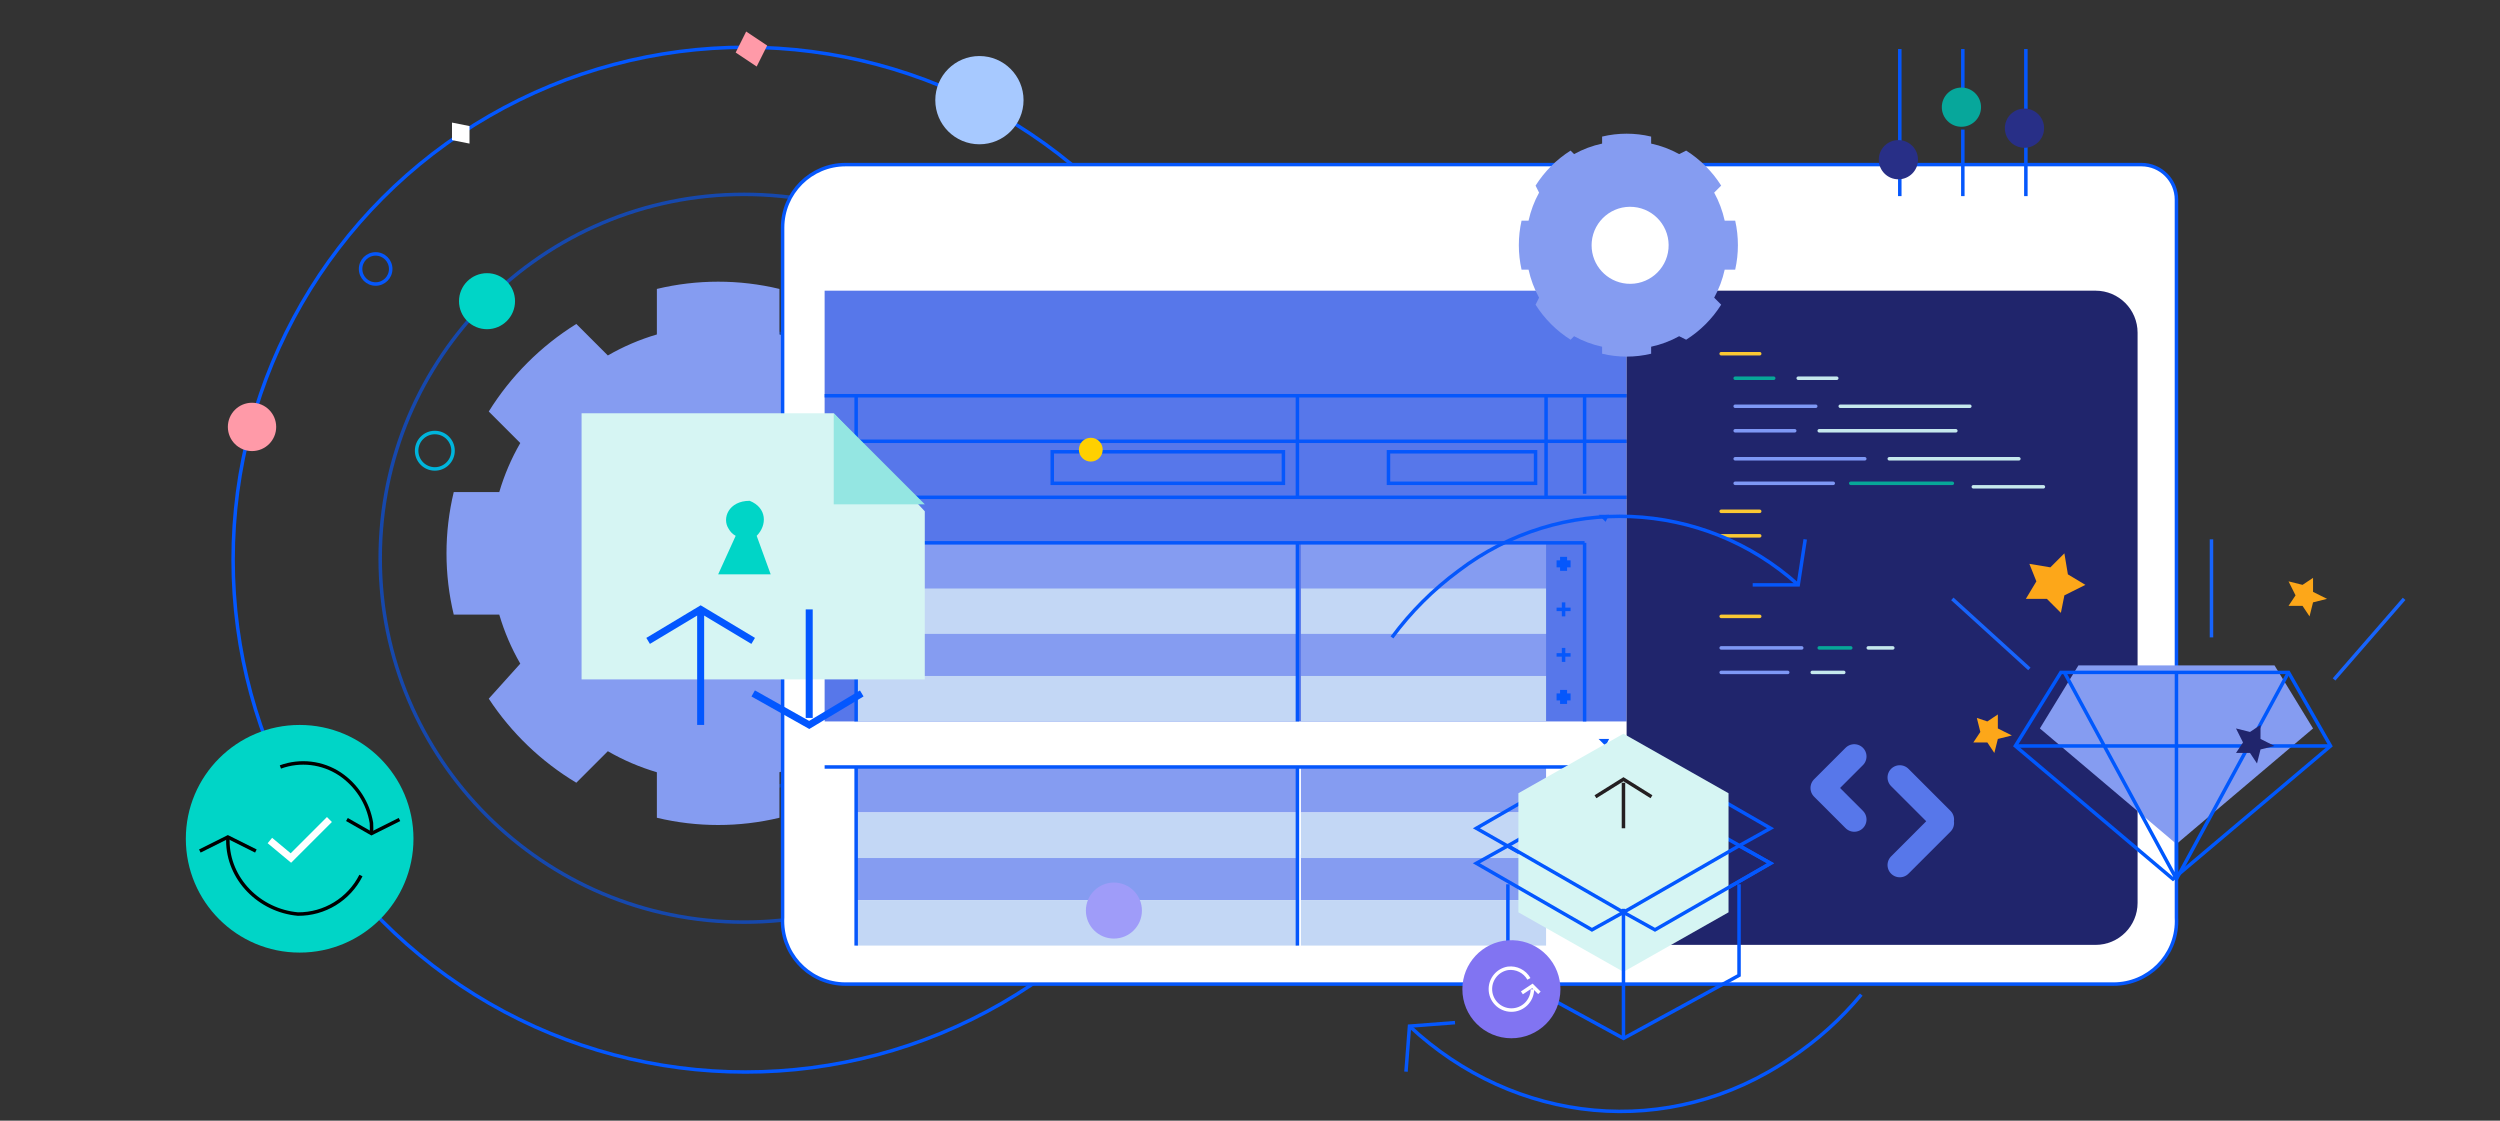 <?xml version="1.0" encoding="utf-8"?>
<!-- Generator: Adobe Illustrator 23.0.0, SVG Export Plug-In . SVG Version: 6.00 Build 0)  -->
<svg version="1.1" id="图层_1" xmlns="http://www.w3.org/2000/svg" xmlns:xlink="http://www.w3.org/1999/xlink" x="0px" y="0px"
	 width="713.846px" height="320px" viewBox="0 0 713.846 320" enable-background="new 0 0 713.846 320" xml:space="preserve">
<rect x="0" y="0" width="713.846" height="320" fill="#333333" stroke="none"/>
<g transform="translate(50 42)" opacity="0.6">
	<circle fill="none" cx="162.462" cy="117.4" r="104.4"/>
	<circle fill="none" stroke="#0357FF" cx="162.462" cy="117.4" r="103.9"/>
</g>
<g transform="translate(8)">
	<circle fill="none" cx="204.862" cy="159.8" r="146.8"/>
	<circle fill="none" stroke="#0357FF" cx="204.862" cy="159.8" r="146.3"/>
</g>
<g transform="translate(89 81)" opacity="0.4">
	<circle fill="none" cx="123.862" cy="78.8" r="65.8"/>
	<circle fill="none" stroke="#0357FF" cx="123.862" cy="78.8" r="65.3"/>
</g>
<rect x="-72.538" fill="none" width="820" height="320"/>
<path fill-rule="evenodd" clip-rule="evenodd" fill="#859CF1" d="M129.562,140.5c-2.76,11.503-2.76,23.497,0,35h13
	c1.436,4.889,3.45,9.589,6,14l-9,10c6.428,9.773,14.972,17.976,25,24l9-9c4.411,2.55,9.111,4.564,14,6v13
	c11.503,2.76,23.497,2.76,35,0v-13c4.889-1.436,9.589-3.45,14-6l10,9c9.665-6.141,17.859-14.335,24-24l-9-10
	c2.542-4.415,4.556-9.114,6-14h13c2.76-11.503,2.76-23.497,0-35h-13c-1.444-4.886-3.458-9.585-6-14l9-9
	c-6.024-10.028-14.227-18.572-24-25l-10,9c-4.411-2.55-9.111-4.564-14-6v-13c-11.503-2.76-23.497-2.76-35,0v13
	c-4.889,1.436-9.589,3.45-14,6l-9-9c-10.137,6.31-18.69,14.863-25,25l9,9c-2.55,4.411-4.564,9.111-6,14H129.562z"/>
<path fill="none" stroke="#0557FC" stroke-miterlimit="10" d="M223.462,68h398"/>
<circle fill="#00B5DC" cx="258.062" cy="58.6" r="2.6"/>
<circle fill="#4E75EF" cx="248.062" cy="58.6" r="2.6"/>
<circle fill="#7F9AF7" cx="237.062" cy="58.6" r="2.6"/>
<g transform="translate(326 -245)">
	<path fill="#5777EA" d="M-82.538,400h213c4.418,0,8,3.582,8,8v98.4c0,4.418-3.582,8-8,8h-213c-4.418,0-8-3.582-8-8V408
		C-90.538,403.582-86.957,400-82.538,400z"/>
	<path fill="#FFFFFF" stroke="#0557FC" stroke-miterlimit="10" d="M285.462,292h-370c-9.941,0-18,8.059-18,18v197
		c-0.552,9.926,7.046,18.42,16.972,18.972c0.342,0.019,0.685,0.028,1.028,0.028h362c9.941,0.015,18.012-8.031,18.028-17.972
		c0.001-0.343-0.009-0.686-0.028-1.028V302C295.462,296.477,290.984,292,285.462,292z"/>
	<path fill="#5777EA" d="M-90.538,387h229v64h-229V387z"/>
	<path fill="none" stroke="#0557FC" stroke-miterlimit="10" d="M126.462,400v51"/>
	<path fill="#859CF1" d="M45.462,400h70v13h-70V400z M45.462,425h70v13h-70V425z"/>
	<path fill="none" stroke="#0557FC" stroke-width="2" stroke-miterlimit="10" d="M120.462,404v4 M118.462,406h4"/>
	<path fill="none" stroke="#0557FC" stroke-miterlimit="10" d="M120.462,417v4 M118.462,419h4 M120.462,430v4 M118.462,432h4"/>
	<path fill="none" stroke="#0557FC" stroke-width="2" stroke-miterlimit="10" d="M120.462,442v4 M118.462,444h4"/>
	<path fill="#859CF1" d="M-81.538,400h126v13h-126V400z M-81.538,425h126v13h-126V425z"/>
	<path fill="none" stroke="#0557FC" stroke-miterlimit="10" d="M126.462,400h-217"/>
	<path fill="#0557FC" d="M133.462,392h-3l2,2L133.462,392z"/>
	<path fill="#C3D7F5" d="M-81.538,413h126v13h-126V413z M-81.538,438h126v13h-126V438z M45.462,413h70v13h-70V413z M45.462,438h70
		v13h-70V438z"/>
	<path fill="none" stroke="#0557FC" stroke-miterlimit="10" d="M44.462,400v51 M-81.538,400v51"/>
	<path fill="#5777EA" d="M-90.538,328h229v59h-229V328z"/>
	<path fill="none" stroke="#0557FC" stroke-miterlimit="10" d="M138.462,358h-229 M126.462,358v28 M115.462,358v29 M44.462,358v29
		 M-81.538,358v29 M138.462,387h-229 M138.462,371h-229 M70.462,374h42v9h-42V374z M-25.538,374h66v9h-66V374z M126.462,464v51"/>
	<path fill="#859CF1" d="M45.462,464h70v13h-70V464z M45.462,489h70v13h-70V489z"/>
	<path fill="none" stroke="#0557FC" stroke-width="2" stroke-miterlimit="10" d="M120.462,468v4 M118.462,470h4 M120.462,481v4
		 M118.462,483h4 M120.462,493v4 M118.462,495h4 M120.462,506v4 M118.462,508h4"/>
	<path fill="#859CF1" d="M-81.538,464h126v13h-126V464z M-81.538,489h126v13h-126V489z"/>
	<path fill="none" stroke="#0557FC" stroke-miterlimit="10" d="M126.462,464h-217"/>
	<path fill="#0557FC" d="M133.462,456h-3l2,2L133.462,456z"/>
	<path fill="#C3D7F5" d="M-81.538,477h126v13h-126V477z M-81.538,502h126v13h-126V502z M45.462,477h70v13h-70V477z M45.462,502h70
		v13h-70V502z"/>
	<path fill="none" stroke="#0557FC" stroke-miterlimit="10" d="M44.462,464v51 M-81.538,464v51"/>
	<path fill="#20256C" d="M150.462,328h121.9c6.627,0,12,5.373,12,12v162.8c0,6.627-5.373,12-12,12h-121.9c-6.627,0-12-5.373-12-12
		V340C138.462,333.373,143.834,328,150.462,328z"/>
	<path fill="none" stroke="#FAC833" stroke-linecap="round" stroke-linejoin="round" d="M176.462,346h-11"/>
	<path fill="none" stroke="#07A798" stroke-linecap="round" stroke-linejoin="round" d="M169.462,353h11"/>
	<path fill="none" stroke="#C5E8ED" stroke-linecap="round" stroke-linejoin="round" d="M187.462,353h11"/>
	<path fill="none" stroke="#7E98F5" stroke-linecap="round" stroke-linejoin="round" d="M169.462,361h23"/>
	<path fill="none" stroke="#C5E8ED" stroke-linecap="round" stroke-linejoin="round" d="M199.462,361h37"/>
	<path fill="none" stroke="#7E98F5" stroke-linecap="round" stroke-linejoin="round" d="M169.462,368h17"/>
	<path fill="none" stroke="#C5E8ED" stroke-linecap="round" stroke-linejoin="round" d="M193.462,368h39"/>
	<path fill="none" stroke="#7E98F5" stroke-linecap="round" stroke-linejoin="round" d="M169.462,376h37"/>
	<path fill="none" stroke="#C5E8ED" stroke-linecap="round" stroke-linejoin="round" d="M213.462,376h37"/>
	<path fill="none" stroke="#7E98F5" stroke-linecap="round" stroke-linejoin="round" d="M169.462,383h28"/>
	<path fill="none" stroke="#07A798" stroke-linecap="round" stroke-linejoin="round" d="M202.462,383h29"/>
	<path fill="none" stroke="#C5E8ED" stroke-linecap="round" stroke-linejoin="round" d="M237.462,384h20"/>
	<path fill="none" stroke="#FAC833" stroke-linecap="round" stroke-linejoin="round" d="M176.462,391h-11 M176.462,398h-11"/>
	<path fill="none" stroke="#7E98F5" stroke-linecap="round" stroke-linejoin="round" d="M165.462,430h23"/>
	<path fill="none" stroke="#07A798" stroke-linecap="round" stroke-linejoin="round" d="M193.462,430h9"/>
	<path fill="none" stroke="#C5E8ED" stroke-linecap="round" stroke-linejoin="round" d="M207.462,430h7"/>
	<path fill="none" stroke="#7E98F5" stroke-linecap="round" stroke-linejoin="round" d="M165.462,437h19"/>
	<path fill="none" stroke="#C5E8ED" stroke-linecap="round" stroke-linejoin="round" d="M191.462,437h9"/>
	<path fill="none" stroke="#FAC833" stroke-linecap="round" stroke-linejoin="round" d="M176.462,421h-11"/>
	<path fill="#859CF1" d="M108.462,308h2c0.613-2.796,1.623-5.49,3-8l-1-2c2.546-4.037,5.963-7.454,10-10l1,1
		c2.504-1.389,5.2-2.4,8-3v-2c4.601-1.104,9.399-1.104,14,0v2c2.8,0.6,5.496,1.611,8,3l2-1c4.037,2.546,7.454,5.963,10,10l-2,2
		c1.377,2.51,2.387,5.204,3,8h3c1.033,4.609,1.033,9.391,0,14h-3c-0.613,2.796-1.623,5.49-3,8l2,2c-2.546,4.037-5.963,7.454-10,10
		l-2-1c-2.504,1.389-5.2,2.4-8,3v2c-4.601,1.104-9.399,1.104-14,0v-2c-2.8-0.6-5.496-1.611-8-3l-1,1c-4.037-2.546-7.454-5.963-10-10
		l1-2c-1.377-2.51-2.387-5.204-3-8h-2C107.428,317.391,107.428,312.609,108.462,308z M138.462,326
		c6.05,0.552,11.402-3.905,11.954-9.955s-3.905-11.402-9.955-11.954c-6.05-0.552-11.402,3.905-11.954,9.955
		c-0.029,0.317-0.044,0.636-0.045,0.954C128.438,320.705,132.78,325.481,138.462,326z"/>
	<g>
		<defs>
			<rect id="SVGID_1_" x="-102.538" y="288" width="68" height="78"/>
		</defs>
		<clipPath id="SVGID_2_">
			<use xlink:href="#SVGID_1_"  overflow="visible"/>
		</clipPath>
		<g clip-path="url(#SVGID_2_)">
			<path fill="#2B2BB2" d="M108.462,308h2c0.613-2.796,1.623-5.49,3-8l-1-2c2.546-4.037,5.963-7.454,10-10l1,1
				c2.504-1.389,5.2-2.4,8-3v-2c4.601-1.104,9.399-1.104,14,0v2c2.8,0.6,5.496,1.611,8,3l2-1c4.037,2.546,7.454,5.963,10,10l-2,2
				c1.726,2.452,3.074,5.148,4,8h2c1.033,4.609,1.033,9.391,0,14h-2c-0.828,3.2-2.18,6.241-4,9l2,1c-2.546,4.037-5.963,7.454-10,10
				l-2-1c-2.504,1.389-5.2,2.4-8,3v2c-4.601,1.104-9.399,1.104-14,0v-2c-2.8-0.6-5.496-1.611-8-3l-1,1
				c-4.037-2.546-7.454-5.963-10-10l1-1c-1.471-2.822-2.484-5.86-3-9h-2C107.428,317.391,107.428,312.609,108.462,308z M138.462,326
				c6.05,0.552,11.402-3.905,11.954-9.955s-3.905-11.402-9.955-11.954c-6.05-0.552-11.402,3.905-11.954,9.955
				c-0.029,0.317-0.044,0.636-0.045,0.954C128.438,320.705,132.78,325.481,138.462,326z"/>
		</g>
	</g>
</g>
<path fill="none" stroke="#0557FC" stroke-miterlimit="10" d="M560.462,56V37"/>
<g transform="translate(639 -274)">
	<path fill="none" stroke="#0557FC" stroke-miterlimit="10" d="M-96.538,310v20 M-60.538,309v-21 M-78.538,308v-20 M-96.538,288v23
		 M-60.538,330v-21"/>
	<circle fill="#282F87" cx="-96.938" cy="319.6" r="5.6"/>
	<circle fill="#07A79B" cx="-78.938" cy="304.6" r="5.6"/>
	<circle fill="#282F87" cx="-60.938" cy="310.6" r="5.6"/>
</g>
<path fill="none" stroke="#0557FC" stroke-miterlimit="10" d="M513.462,167c-27.158-24.502-67.917-26.182-97-4
	c-7.248,5.347-13.653,11.752-19,19 M402.462,293c30,28,74,33,109,9c7.504-4.999,14.241-11.062,20-18"/>
<path fill="none" stroke="#0557FC" stroke-miterlimit="10" d="M515.462,154l-2,13h-13 M401.462,306l1-13l13-1"/>
<path fill="none" stroke="#1764FC" stroke-miterlimit="10" d="M631.462,182v-28"/>
<path fill="#FDA719" d="M589.462,158l-4,4l-6-1l2,5l-3,5h6l4,4l1-5l6-3l-5-3L589.462,158z M660.462,165l-3,2l-4-1l2,4l-2,3h4l2,3
	l1-4l4-1l-4-2V165z M570.462,204l-3,2l-3-1l1,4l-2,3h4l2,3l1-4l4-1l-4-2V204z"/>
<path fill="#859CF1" d="M582.462,208l39,33l39-33l-11-18h-56L582.462,208z"/>
<path fill="none" stroke="#0058FD" stroke-miterlimit="10" d="M575.462,213l45,38l45-38l-12-21h-65L575.462,213z"/>
<path fill="none" stroke="#1764FC" stroke-miterlimit="10" d="M666.462,194l20-23 M579.462,191l-22-20"/>
<path fill="none" stroke="#0058FD" stroke-miterlimit="10" d="M589.462,192l32,59l32-59 M621.462,192v59 M665.462,213h-90"/>
<path fill="#20256C" d="M645.462,207l-3,2l-4-1l2,4l-2,3h4l2,3l1-4l4-1l-4-2V207z"/>
<g transform="translate(205 -216)">
	<circle fill="none" cx="-97.738" cy="292.8" r="4.8"/>
	<circle fill="none" stroke="#0557FC" cx="-97.738" cy="292.8" r="4.3"/>
</g>
<g transform="translate(221 -165)">
	<circle fill="none" cx="-96.838" cy="293.7" r="5.7"/>
	<circle fill="none" stroke="#00B5DC" cx="-96.838" cy="293.7" r="5.2"/>
</g>
<path fill="none" stroke="#5777EA" stroke-width="7" stroke-linecap="round" stroke-miterlimit="10" d="M529.462,234l-9-9
	 M520.462,225l9-9 M542.462,222l12,12 M554.462,235l-12,12"/>
<circle fill="none" cx="269.284" cy="158.867" r="9"/>
<path fill="none" d="M64.062,199h67v42h-67V199z M334.062,87h23v23h-23V87z"/>
<circle fill="none" cx="318.913" cy="161.633" r="9"/>
<circle fill="#FF9AA8" cx="71.962" cy="121.9" r="6.9"/>
<circle fill="#00D5C7" cx="139.062" cy="86" r="8"/>
<circle fill="#9F9CF9" cx="318.062" cy="260" r="8"/>
<circle fill="#A7C9FF" cx="279.662" cy="28.6" r="12.6"/>
<circle fill="#FFD000" cx="311.462" cy="128.4" r="3.4"/>
<path fill="#FFFFFF" d="M129.062,40v-5l5,1v5L129.062,40z"/>
<path fill="#D6F5F3" d="M264.062,194h-98v-76h72l26,28V194z"/>
<path fill="#94E6E2" d="M238.062,118v26h26"/>
<path fill="none" stroke="#0357FF" stroke-width="2" d="M200.062,207v-32 M185.062,183l15-9l15,9 M231.062,174v31 M246.062,198
	l-15,9l-16-9"/>
<path fill="#00D5C7" d="M220.062,164l-4-11c3-3,3-8-2-10c-6,0-8,5-6,8c0.46,0.845,1.155,1.54,2,2l-5,11H220.062z"/>
<circle fill="#00D5C7" cx="85.562" cy="239.5" r="32.5"/>
<path fill="none" stroke="#000000" stroke-miterlimit="10" d="M103.062,250c-3.421,6.79-10.397,11.053-18,11c-11-1-20-10-20-21v-1"
	/>
<path fill="none" stroke="#000000" stroke-miterlimit="10" d="M57.062,243l8-4l8,4 M80.062,219c5.663-2.068,11.972-1.326,17,2
	c4.8,3.228,8.056,8.293,9,14c0.058,0.999,0.058,2.001,0,3"/>
<path fill="none" stroke="#000000" stroke-miterlimit="10" d="M114.062,234l-8,4l-7-4"/>
<path fill="none" stroke="#FFFFFF" stroke-width="2" stroke-miterlimit="10" d="M94.062,234l-11,11l-6-5"/>
<path fill="#FF9AA8" d="M210.062,15l3-6l6,4l-3,6L210.062,15z"/>
<g>
	<path fill="none" stroke="#0357FF" stroke-miterlimit="10" d="M430.562,252.5v26l33,18l33-18v-26 M472.562,265.5l-51-29l33-19
		l51,29L472.562,265.5z M430.562,241.5l42-24l33,19l-9,5"/>
	<path fill="#D6F5F3" d="M493.562,260.5v-34l-30-17l-30,17v34l30,17L493.562,260.5z"/>
	<path fill="#8174F2" d="M445.562,282.5c-0.02,7.732-6.304,13.984-14.036,13.964c-7.732-0.02-13.984-6.304-13.964-14.036
		c0.019-7.33,5.688-13.405,13-13.928c7.712-0.552,14.412,5.252,14.964,12.964C445.55,281.809,445.562,282.154,445.562,282.5"/>
	<path fill="none" stroke="#241F21" stroke-miterlimit="10" d="M455.562,227.5l8-5l8,5 M463.562,236.5v-13"/>
	<path fill="none" stroke="#0357FF" stroke-miterlimit="10" d="M463.562,260.5l9,5l33-19l-9-5L463.562,260.5z M421.562,246.5l33,19
		l9-5l-33-19L421.562,246.5z M463.562,259.5v37"/>
	<path fill="none" stroke="#FFFFFF" stroke-miterlimit="10" d="M434.562,283.5l3-2l2,2 M437.562,282.5
		c-0.046,3.313-2.77,5.962-6.083,5.915c-3.313-0.046-5.962-2.77-5.915-6.083c0.041-2.896,2.143-5.349,4.999-5.832
		c2.424-0.316,4.798,0.871,6,3"/>
</g>
</svg>

